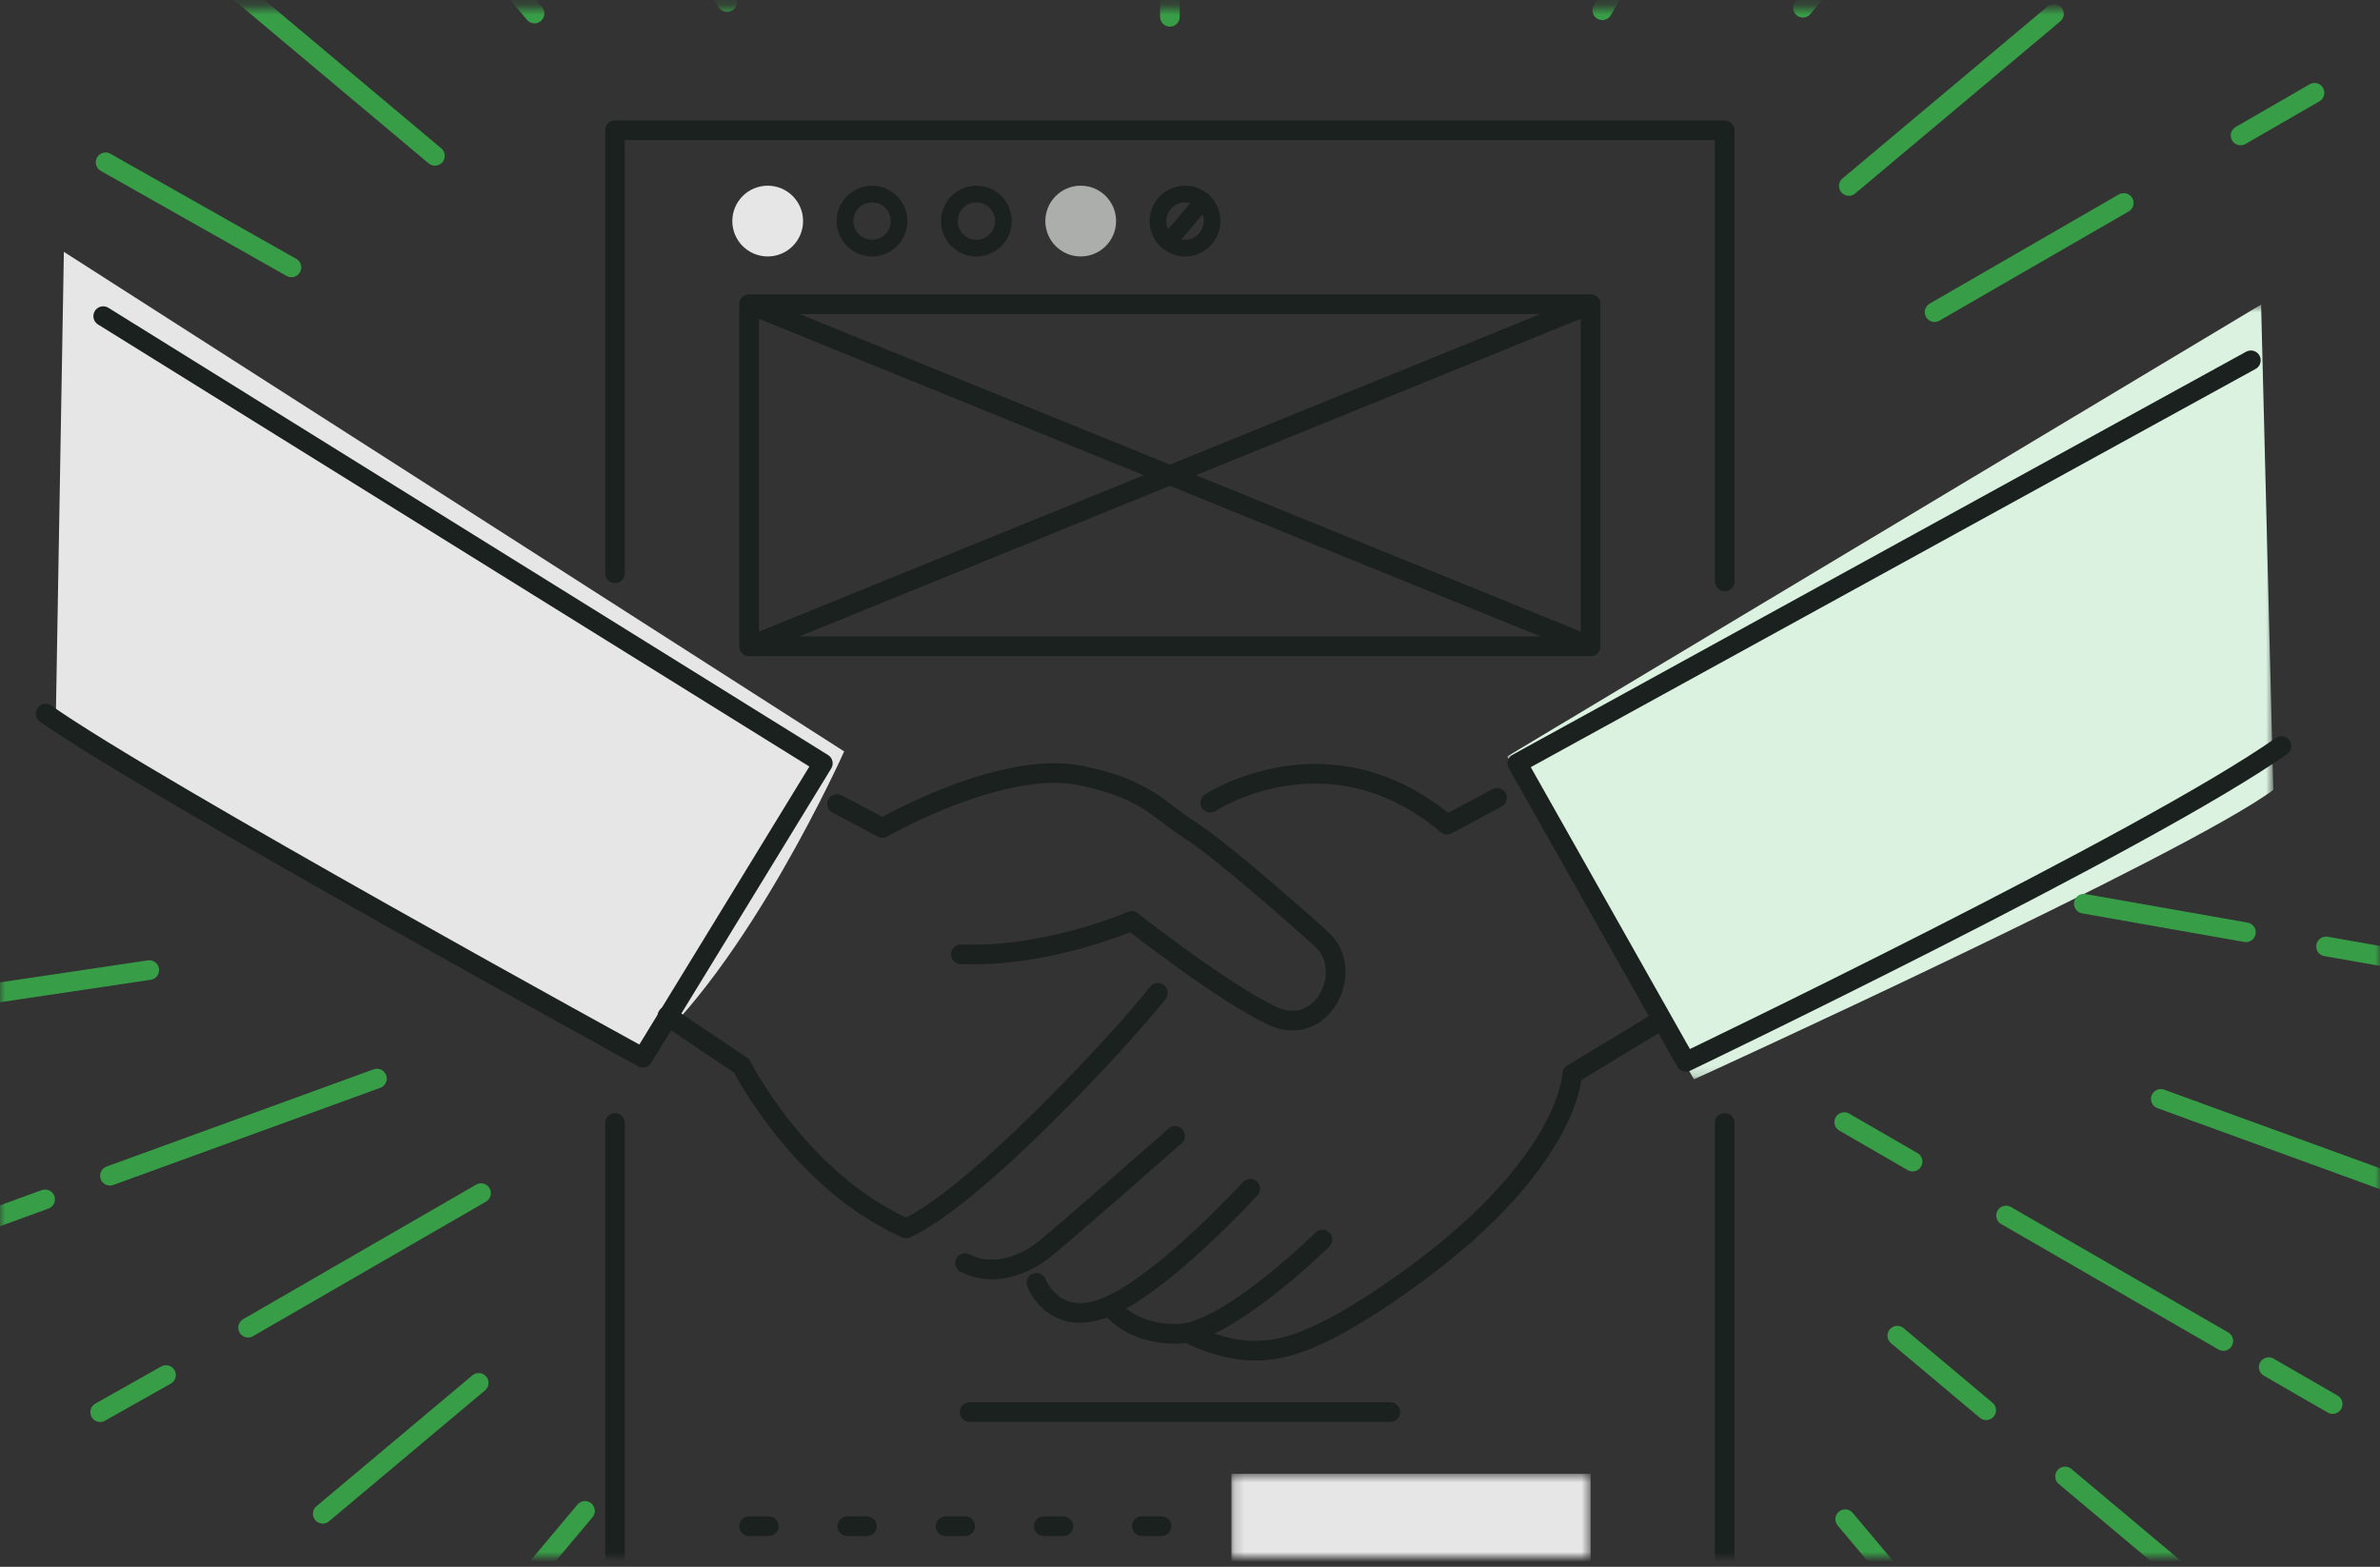 <svg width="240" height="158" viewBox="0 0 240 158" fill="none" xmlns="http://www.w3.org/2000/svg">
<rect x="0" y="0" width="240" height="158" fill="#333333" stroke="none"/>
<mask id="mask0_137_3131" style="mask-type:alpha" maskUnits="userSpaceOnUse" x="0" y="0" width="240" height="158">
<rect y="0.813" width="240" height="156.203" rx="10" fill="#D9D9D9"/>
</mask>
<g mask="url(#mask0_137_3131)">
<path d="M6.439 25.395L85.125 75.771C85.125 75.771 75.398 97.579 64.34 106.795L5.621 72.903L6.441 25.395H6.439Z" fill="#E6E6E6"/>
<g style="mix-blend-mode:multiply">
<mask id="mask1_137_3131" style="mask-type:luminance" maskUnits="userSpaceOnUse" x="151" y="30" width="79" height="79">
<path d="M229.242 30.711H151.986V108.838H229.242V30.711Z" fill="white"/>
</mask>
<g mask="url(#mask1_137_3131)">
<path d="M228.013 30.711L151.984 76.281L170.824 108.84C170.824 108.84 220.435 86.205 229.24 79.653L228.011 30.711H228.013Z" fill="#DBF2E1"/>
</g>
</g>
<path d="M10.408 31.879L82.976 76.975L64.822 106.656C64.822 106.656 15.345 79.531 4.598 71.957" stroke="#1A211E" stroke-width="1.981" stroke-linecap="round" stroke-linejoin="round"/>
<path d="M226.979 36.334L153.008 76.976L170.005 107.079C170.005 107.079 216.544 84.751 230.059 75.229" stroke="#1A211E" stroke-width="1.981" stroke-linecap="round" stroke-linejoin="round"/>
<path d="M84.408 81.072L88.989 83.496C88.989 83.496 100.996 76.567 108.981 78.205C115.684 79.579 116.883 81.757 120.029 83.732C123.175 85.706 132.143 93.655 133.353 94.796C136.672 97.921 133.347 104.796 128.319 102.443C123.292 100.09 114.116 92.864 114.116 92.864C114.116 92.864 105.645 96.587 96.898 96.226" stroke="#1A211E" stroke-width="1.981" stroke-linecap="round" stroke-linejoin="round"/>
<path d="M122.041 80.944C122.041 80.944 133.965 73.084 145.918 83.161L150.961 80.456" stroke="#1A211E" stroke-width="1.981" stroke-linecap="round" stroke-linejoin="round"/>
<path d="M166.818 103.293L158.537 108.307C158.537 108.307 158.303 118.493 138.657 131.334C132.021 135.671 128.767 136.305 126.005 136.191C123.243 136.077 120.379 134.729 120.379 134.729" stroke="#1A211E" stroke-width="1.981" stroke-linecap="round" stroke-linejoin="round"/>
<path d="M133.351 124.995C133.351 124.995 124.621 133.623 119.47 134.433C117.922 134.677 114.552 134.384 112.486 132.299" stroke="#1A211E" stroke-width="1.981" stroke-linecap="round" stroke-linejoin="round"/>
<path d="M126.069 119.873C126.069 119.873 117.585 129.13 111.947 131.664C106.308 134.198 104.51 129.359 104.51 129.359" stroke="#1A211E" stroke-width="1.981" stroke-linecap="round" stroke-linejoin="round"/>
<path d="M118.493 114.547C118.493 114.547 106.48 125.133 104.895 126.297C103.309 127.461 100.177 128.869 97.318 127.367" stroke="#1A211E" stroke-width="1.981" stroke-linecap="round" stroke-linejoin="round"/>
<path d="M116.763 100.115C113.03 104.88 98.263 120.773 91.371 123.869C80.654 119.121 74.785 107.487 74.785 107.487L67.301 102.454" stroke="#1A211E" stroke-width="1.981" stroke-linecap="round" stroke-linejoin="round"/>
<path d="M173.922 113.234V171.955" stroke="#1A211E" stroke-width="1.981" stroke-linecap="round" stroke-linejoin="round"/>
<path d="M62.016 57.81V13.139H173.921V58.635" stroke="#1A211E" stroke-width="1.981" stroke-linecap="round" stroke-linejoin="round"/>
<path d="M62.016 171.955V113.234" stroke="#1A211E" stroke-width="1.981" stroke-linecap="round" stroke-linejoin="round"/>
<path d="M160.393 30.676H75.547V65.164H160.393V30.676Z" stroke="#1A211E" stroke-width="1.981" stroke-linecap="round" stroke-linejoin="round"/>
<path d="M75.547 30.676L160.393 65.164" stroke="#1A211E" stroke-width="1.981" stroke-linecap="round" stroke-linejoin="round"/>
<path d="M160.393 30.676L75.547 65.164" stroke="#1A211E" stroke-width="1.981" stroke-linecap="round" stroke-linejoin="round"/>
<path d="M75.547 153.9H117.97" stroke="#1A211E" stroke-width="1.981" stroke-linecap="round" stroke-linejoin="round" stroke-dasharray="1.98 7.92"/>
<path d="M97.781 142.396H140.204" stroke="#1A211E" stroke-width="1.981" stroke-linecap="round" stroke-linejoin="round"/>
<g style="mix-blend-mode:multiply">
<mask id="mask2_137_3131" style="mask-type:luminance" maskUnits="userSpaceOnUse" x="124" y="148" width="37" height="24">
<path d="M160.399 148.619H124.176V171.957H160.399V148.619Z" fill="white"/>
</mask>
<g mask="url(#mask2_137_3131)">
<path d="M160.399 148.619H124.176V171.957H160.399V148.619Z" fill="#E6E6E6"/>
</g>
</g>
<path d="M192.869 117.136L185.973 113.152" stroke="#389D47" stroke-width="1.981" stroke-linecap="round" stroke-linejoin="round"/>
<path d="M224.203 135.224L202.291 122.573" stroke="#389D47" stroke-width="1.981" stroke-linecap="round" stroke-linejoin="round"/>
<path d="M235.225 141.586L228.777 137.863" stroke="#389D47" stroke-width="1.981" stroke-linecap="round" stroke-linejoin="round"/>
<path d="M117.973 -14.817V1.694" stroke="#389D47" stroke-width="1.981" stroke-linecap="round" stroke-linejoin="round"/>
<path d="M67.522 -9.13L73.323 0.21" stroke="#389D47" stroke-width="1.981" stroke-linecap="round" stroke-linejoin="round"/>
<path d="M42.004 -12.815L53.9 1.365" stroke="#389D47" stroke-width="1.981" stroke-linecap="round" stroke-linejoin="round"/>
<path d="M17.33 -6.543L43.857 15.715" stroke="#389D47" stroke-width="1.981" stroke-linecap="round" stroke-linejoin="round"/>
<path d="M10.648 16.369L29.388 26.965" stroke="#389D47" stroke-width="1.981" stroke-linecap="round" stroke-linejoin="round"/>
<path d="M-1.287 100.256L15.053 97.822" stroke="#389D47" stroke-width="1.981" stroke-linecap="round" stroke-linejoin="round"/>
<path d="M11.088 118.563L38.011 108.764" stroke="#389D47" stroke-width="1.981" stroke-linecap="round" stroke-linejoin="round"/>
<path d="M-1.697 123.215L4.549 120.942" stroke="#389D47" stroke-width="1.981" stroke-linecap="round" stroke-linejoin="round"/>
<path d="M25.018 133.881L48.508 120.318" stroke="#389D47" stroke-width="1.981" stroke-linecap="round" stroke-linejoin="round"/>
<path d="M10.1 142.402L16.74 138.66" stroke="#389D47" stroke-width="1.981" stroke-linecap="round" stroke-linejoin="round"/>
<path d="M32.545 152.647L48.272 139.449" stroke="#389D47" stroke-width="1.981" stroke-linecap="round" stroke-linejoin="round"/>
<path d="M50.902 162L58.992 152.357" stroke="#389D47" stroke-width="1.981" stroke-linecap="round" stroke-linejoin="round"/>
<path d="M190.268 158.195L186.07 153.193" stroke="#389D47" stroke-width="1.981" stroke-linecap="round" stroke-linejoin="round"/>
<path d="M200.287 142.21L191.326 134.69" stroke="#389D47" stroke-width="1.981" stroke-linecap="round" stroke-linejoin="round"/>
<path d="M222.264 160.65L208.242 148.885" stroke="#389D47" stroke-width="1.981" stroke-linecap="round" stroke-linejoin="round"/>
<path d="M221.285 112.048L217.896 110.814" stroke="#389D47" stroke-width="1.981" stroke-linecap="round" stroke-linejoin="round"/>
<path d="M240.814 119.158L221.285 112.05" stroke="#389D47" stroke-width="1.981" stroke-linecap="round" stroke-linejoin="round"/>
<path d="M226.481 94.011L210.133 91.128" stroke="#389D47" stroke-width="1.981" stroke-linecap="round" stroke-linejoin="round"/>
<path d="M240.67 96.512L234.559 95.436" stroke="#389D47" stroke-width="1.981" stroke-linecap="round" stroke-linejoin="round"/>
<path d="M214.16 20.464L195.084 31.476" stroke="#389D47" stroke-width="1.981" stroke-linecap="round" stroke-linejoin="round"/>
<path d="M233.397 9.358L225.941 13.662" stroke="#389D47" stroke-width="1.981" stroke-linecap="round" stroke-linejoin="round"/>
<path d="M207.122 1.396L186.436 18.755" stroke="#389D47" stroke-width="1.981" stroke-linecap="round" stroke-linejoin="round"/>
<path d="M193.375 -13.474L181.811 0.777" stroke="#389D47" stroke-width="1.981" stroke-linecap="round" stroke-linejoin="round"/>
<path d="M170.385 -14.22L161.578 1.034" stroke="#389D47" stroke-width="1.981" stroke-linecap="round" stroke-linejoin="round"/>
<path d="M90.662 22.293C90.662 23.799 89.442 25.019 87.937 25.019C86.432 25.019 85.211 23.798 85.211 22.293C85.211 20.788 86.432 19.567 87.937 19.567C89.442 19.567 90.662 20.788 90.662 22.293Z" stroke="#1A211E" stroke-width="1.684" stroke-linecap="round" stroke-linejoin="round"/>
<path d="M101.182 22.293C101.182 23.799 99.961 25.019 98.456 25.019C96.951 25.019 95.731 23.798 95.731 22.293C95.731 20.788 96.951 19.567 98.456 19.567C99.961 19.567 101.182 20.788 101.182 22.293Z" stroke="#1A211E" stroke-width="1.684" stroke-linecap="round" stroke-linejoin="round"/>
<path d="M111.705 22.293C111.705 23.799 110.484 25.019 108.98 25.019C107.475 25.019 106.254 23.798 106.254 22.293C106.254 20.788 107.475 19.567 108.98 19.567C110.484 19.567 111.705 20.788 111.705 22.293Z" fill="#ACAEAC"/>
<path d="M111.705 22.293C111.705 23.799 110.484 25.019 108.98 25.019C107.475 25.019 106.254 23.798 106.254 22.293C106.254 20.788 107.475 19.567 108.98 19.567C110.484 19.567 111.705 20.788 111.705 22.293Z" stroke="#ACAEAC" stroke-width="1.684" stroke-linecap="round" stroke-linejoin="round"/>
<path d="M80.141 22.293C80.141 23.799 78.92 25.019 77.415 25.019C75.91 25.019 74.689 23.798 74.689 22.293C74.689 20.788 75.91 19.567 77.415 19.567C78.92 19.567 80.141 20.788 80.141 22.293Z" fill="#E6E6E6"/>
<path d="M80.141 22.293C80.141 23.799 78.92 25.019 77.415 25.019C75.91 25.019 74.689 23.798 74.689 22.293C74.689 20.788 75.91 19.567 77.415 19.567C78.92 19.567 80.141 20.788 80.141 22.293Z" stroke="#E6E6E6" stroke-width="1.684" stroke-linecap="round" stroke-linejoin="round"/>
<path d="M122.225 22.293C122.225 23.799 121.004 25.019 119.499 25.019C117.994 25.019 116.773 23.798 116.773 22.293C116.773 20.788 117.994 19.567 119.499 19.567C121.004 19.567 122.225 20.788 122.225 22.293Z" stroke="#1A211E" stroke-width="1.684" stroke-linecap="round" stroke-linejoin="round"/>
<path d="M121.317 20.248L117.812 24.41" stroke="#1A211E" stroke-width="1.684" stroke-linecap="round" stroke-linejoin="round"/>
</g>
</svg>
